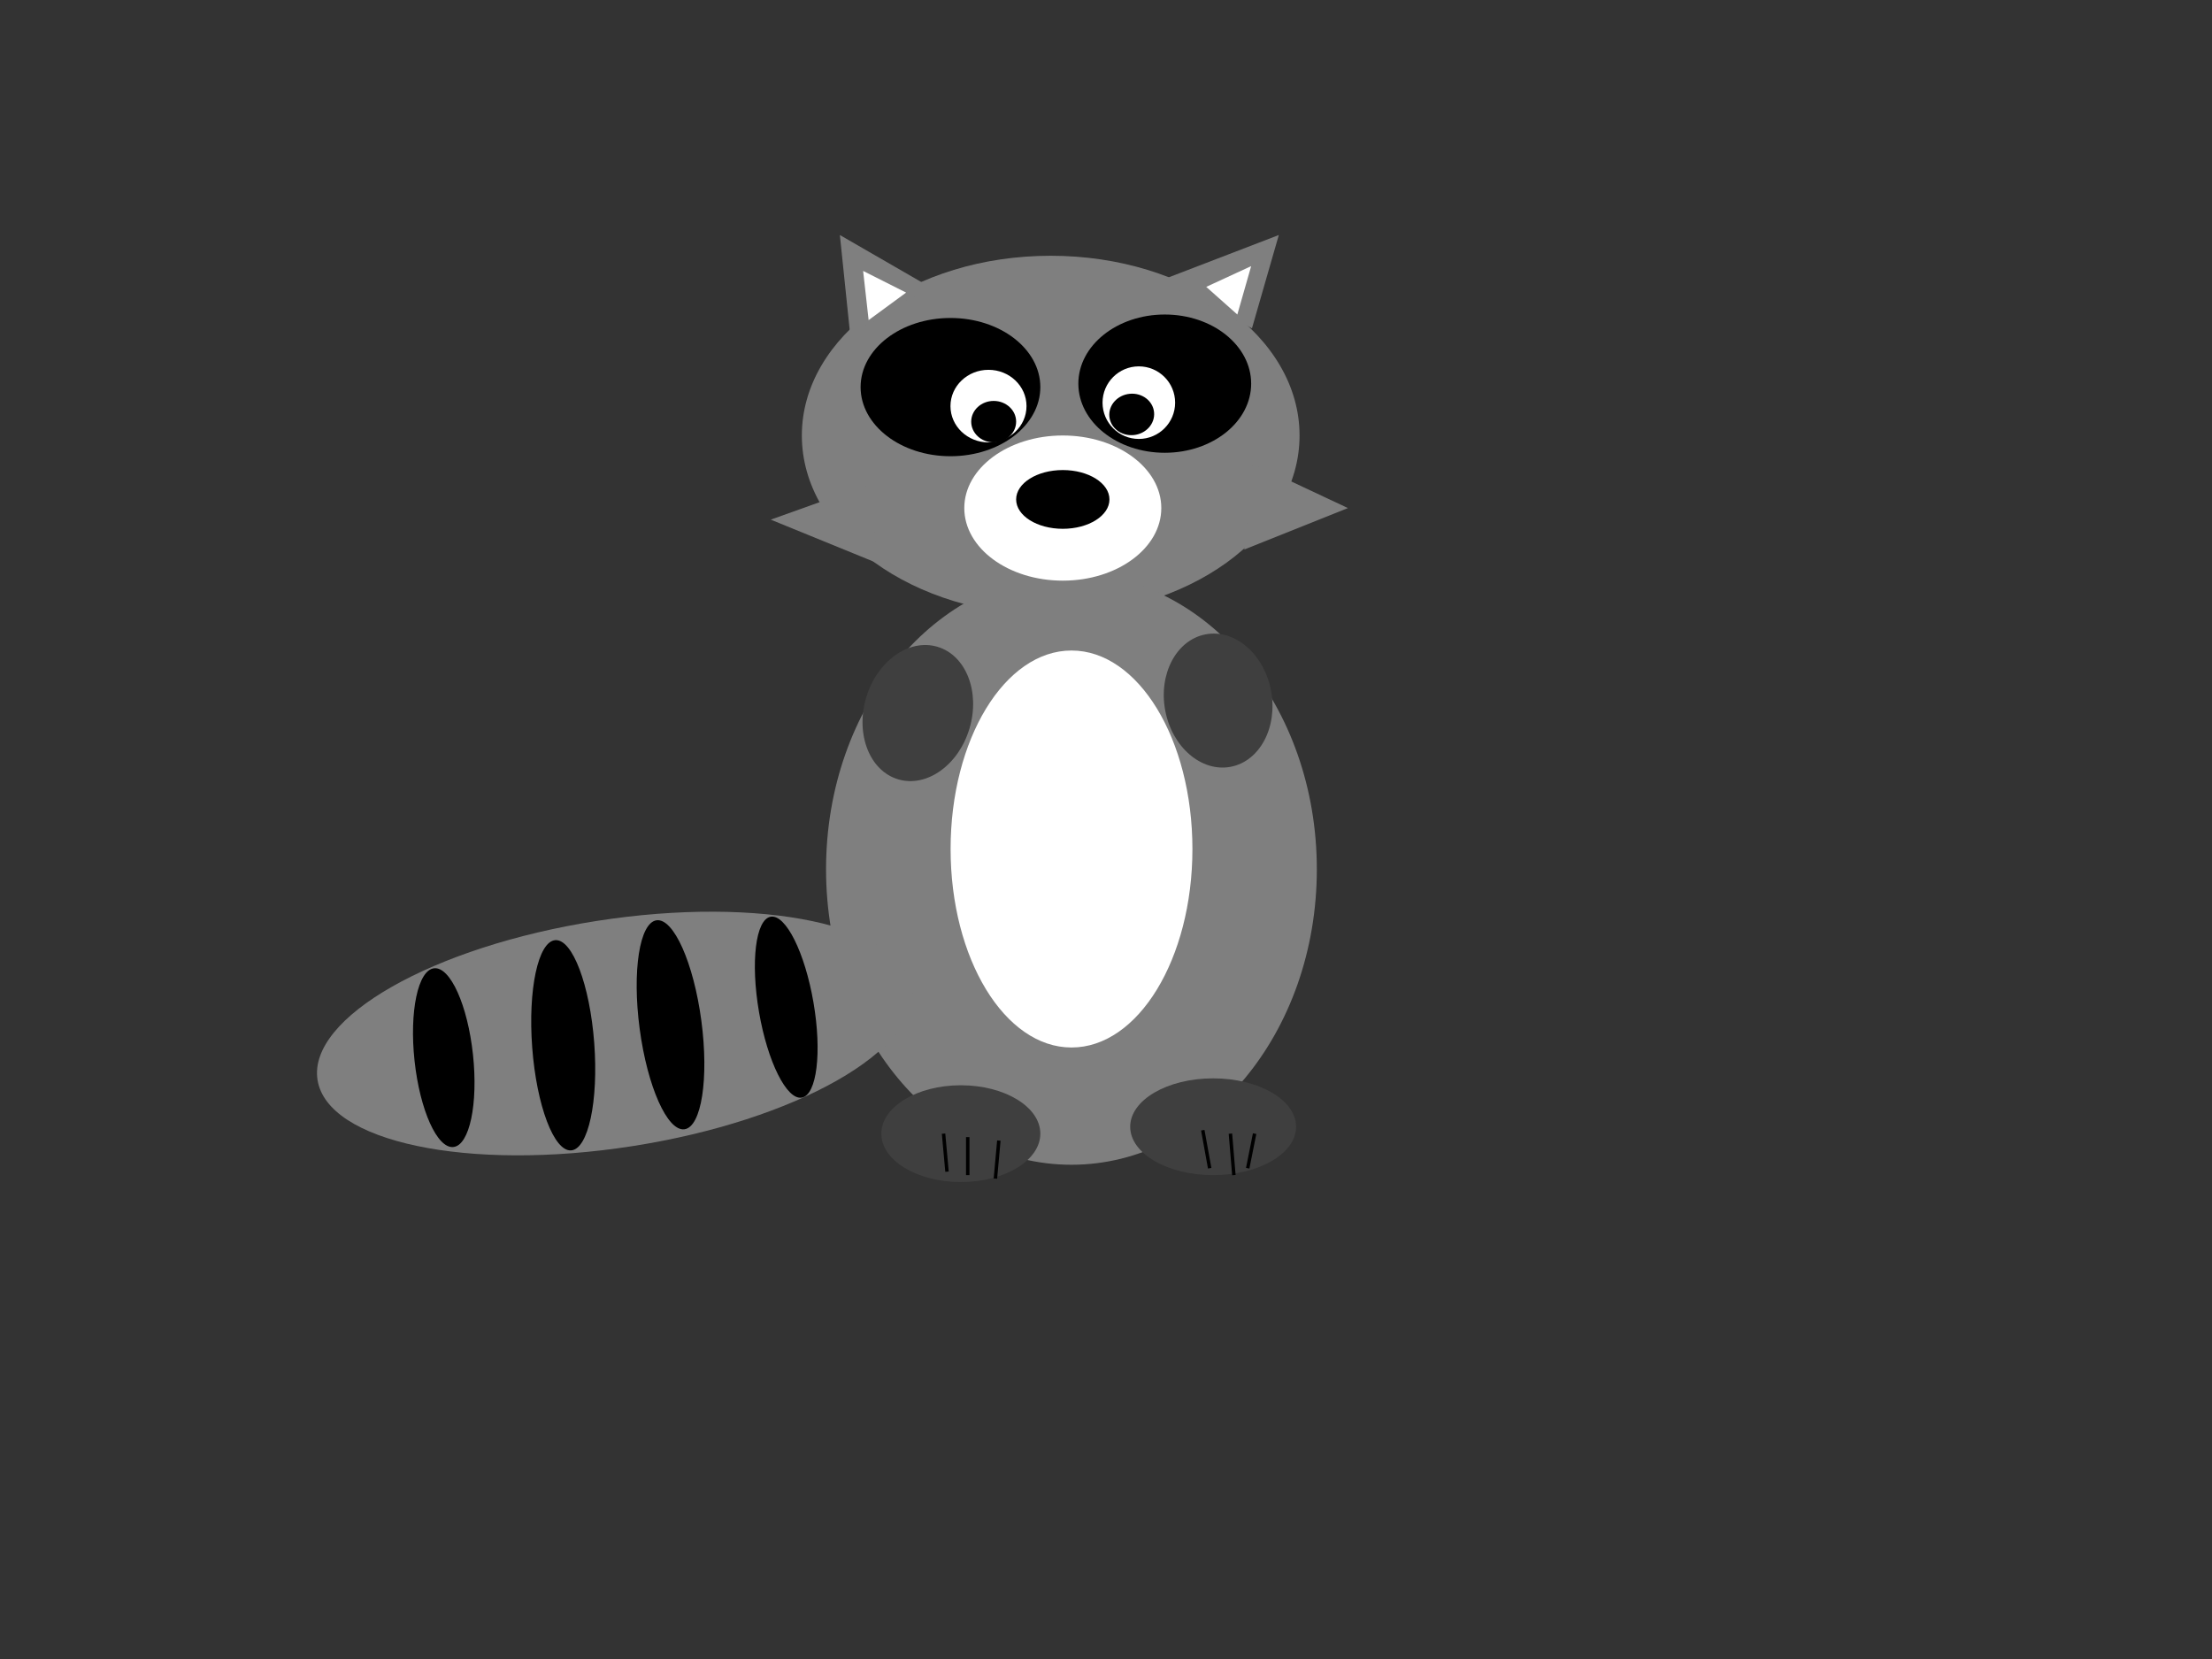<?xml version="1.0"?><svg width="640" height="480" xmlns="http://www.w3.org/2000/svg">
 <rect width="100%" height="100%" fill="#333333" stroke="none"/>
 <!-- Created with SVG-edit - http://svg-edit.googlecode.com/ -->
 <g>
  <title>Layer 1</title>
  <ellipse stroke-width="0" ry="52" rx="72" id="svg_1" cy="126" cx="304" stroke="#000000" fill="#7f7f7f"/>
  <path id="svg_2" d="m390,147l-30,12l2.308,-25l27.692,13z" stroke-linecap="null" stroke-linejoin="null" stroke-dasharray="null" stroke-width="0" stroke="#000000" fill="#7f7f7f"/>
  <path id="svg_3" d="m223,150.35l28.933,-10.35l2.067,23l-31,-12.65z" stroke-linecap="null" stroke-linejoin="null" stroke-dasharray="null" stroke-width="0" stroke="#000000" fill="#7f7f7f"/>
  <ellipse ry="85.5" rx="71" id="svg_4" cy="251.5" cx="310" stroke-linecap="null" stroke-linejoin="null" stroke-dasharray="null" stroke-width="0" stroke="#000000" fill="#7f7f7f"/>
  <ellipse transform="rotate(-8.863 177.829,299.03) " ry="32.985" rx="87" id="svg_5" cy="299.03" cx="177.829" stroke-linecap="null" stroke-linejoin="null" stroke-dasharray="null" stroke-width="0" stroke="#000000" fill="#7f7f7f"/>
  <ellipse ry="57.43" rx="34.984" id="svg_8" cy="245.644" cx="310.021" stroke-linecap="null" stroke-linejoin="null" stroke-dasharray="null" stroke-width="0" stroke="#000000" fill="#ffffff"/>
  <ellipse ry="21" rx="28.5" id="svg_9" cy="147" cx="307.5" stroke-linecap="null" stroke-linejoin="null" stroke-dasharray="null" stroke-width="0" stroke="#000000" fill="#ffffff"/>
  <ellipse ry="8.5" rx="13.5" id="svg_10" cy="144.5" cx="307.5" stroke-linecap="null" stroke-linejoin="null" stroke-dasharray="null" stroke-width="null" stroke="#000000" fill="#000000"/>
  <ellipse ry="20" rx="26" id="svg_14" cy="112" cx="275" stroke-linecap="null" stroke-linejoin="null" stroke-dasharray="null" stroke-width="null" stroke="#000000" fill="#000000"/>
  <ellipse ry="20" rx="25" id="svg_15" cy="111" cx="337" stroke-linecap="null" stroke-linejoin="null" stroke-dasharray="null" stroke-width="null" stroke="#000000" fill="#000000"/>
  <ellipse ry="10.5" rx="11" id="svg_16" cy="117.5" cx="286" stroke-linecap="null" stroke-linejoin="null" stroke-dasharray="null" stroke-width="null" stroke="#000000" fill="#ffffff"/>
  <ellipse ry="10.5" rx="10.5" id="svg_17" cy="116.5" cx="329.5" stroke-linecap="null" stroke-linejoin="null" stroke-dasharray="null" stroke-width="null" stroke="#000000" fill="#ffffff"/>
  <ellipse ry="6" rx="6.5" id="svg_18" cy="122" cx="287.5" stroke-linecap="null" stroke-linejoin="null" stroke-dasharray="null" stroke-width="null" stroke="#000000" fill="#000000"/>
  <ellipse transform="rotate(-5.599 327.442,119.908) " ry="5.998" rx="6.495" id="svg_19" cy="119.908" cx="327.442" stroke-linecap="null" stroke-linejoin="null" stroke-dasharray="null" stroke-width="null" stroke="#000000" fill="#000000"/>
  <ellipse rx="1" id="svg_20" cy="92" cx="493" stroke-linecap="null" stroke-linejoin="null" stroke-dasharray="null" stroke-width="null" stroke="#000000" fill="#000000"/>
  <path id="svg_21" d="m336,81.065l34,-13.065l-7.771,27" stroke-linecap="null" stroke-linejoin="null" stroke-dasharray="null" stroke-width="0" stroke="#000000" fill="#7f7f7f"/>
  <path id="svg_22" d="m269,83l-26,-15l3,29l23,-14z" stroke-linecap="null" stroke-linejoin="null" stroke-dasharray="null" stroke-width="0" stroke="#000000" fill="#7f7f7f"/>
  <path id="svg_23" d="m349,83l13,-6l-4,14l-9,-8z" stroke-linecap="null" stroke-linejoin="null" stroke-dasharray="null" stroke-width="0" stroke="#000000" fill="#ffffff"/>
  <path transform="rotate(5.711 255.5,86) " id="svg_24" d="m262,84l-10,9l-3,-14l13,5z" stroke-linecap="null" stroke-linejoin="null" stroke-dasharray="null" stroke-width="0" stroke="#000000" fill="#ffffff"/>
  <ellipse transform="rotate(-6.155 128.393,306.012) " ry="26.006" rx="8.5" id="svg_26" cy="306.011" cx="128.393" stroke-linecap="null" stroke-linejoin="null" stroke-dasharray="null" stroke-width="null" stroke="#000000" fill="#000000"/>
  <ellipse transform="rotate(-4.316 162.957,302.428) " ry="30.499" rx="8.997" id="svg_27" cy="302.428" cx="162.957" stroke-linecap="null" stroke-linejoin="null" stroke-dasharray="null" stroke-width="null" stroke="#000000" fill="#000000"/>
  <ellipse transform="rotate(-7.595 194,296.5) " ry="30.5" rx="9" id="svg_28" cy="296.5" cx="194" stroke-linecap="null" stroke-linejoin="null" stroke-dasharray="null" stroke-width="null" stroke="#000000" fill="#000000"/>
  <ellipse transform="rotate(-9.741 227.481,291.404) " ry="26.549" rx="8" id="svg_29" cy="291.404" cx="227.481" stroke-linecap="null" stroke-linejoin="null" stroke-dasharray="null" stroke-width="null" stroke="#000000" fill="#000000"/>
  <ellipse transform="rotate(-10.67 352.443,202.699) " ry="19.5" rx="15.575" id="svg_31" cy="202.699" cx="352.443" stroke-linecap="null" stroke-linejoin="null" stroke-dasharray="null" stroke-width="0" stroke="#000000" fill="#3f3f3f"/>
  <ellipse transform="rotate(16.429 265.556,206.311) " ry="20" rx="15.601" id="svg_32" cy="206.311" cx="265.556" stroke-linecap="null" stroke-linejoin="null" stroke-dasharray="null" stroke-width="0" stroke="#000000" fill="#3f3f3f"/>
  <line id="svg_33" y2="218" x2="359" y1="209" x1="360" stroke-linecap="null" stroke-linejoin="null" stroke-dasharray="null" stroke-width="null" stroke="#000000" fill="none"/>
  <line id="svg_34" y2="219" x2="354" y1="208" x1="355" stroke-linecap="null" stroke-linejoin="null" stroke-dasharray="null" stroke-width="null" stroke="#000000" fill="none"/>
  <line id="svg_35" y2="218" x2="348" y1="208" x1="350" stroke-linecap="null" stroke-linejoin="null" stroke-dasharray="null" stroke-width="null" stroke="#000000" fill="none"/>
  <line id="svg_36" y2="223" x2="273" y1="213" x1="274" stroke-linecap="null" stroke-linejoin="null" stroke-dasharray="null" stroke-width="null" stroke="#000000" fill="none"/>
  <line id="svg_37" y2="224" x2="268" y1="213" x1="269" stroke-linecap="null" stroke-linejoin="null" stroke-dasharray="null" stroke-width="null" stroke="#000000" fill="none"/>
  <line id="svg_39" y2="225" x2="264" y1="212" x1="262" stroke-linecap="null" stroke-linejoin="null" stroke-dasharray="null" stroke-width="null" stroke="#000000" fill="none"/>
  <line id="svg_40" y2="220" x2="465" y1="221" x1="465" stroke-linecap="null" stroke-linejoin="null" stroke-dasharray="null" stroke-width="null" stroke="#000000" fill="none"/>
  <ellipse ry="14" rx="24" id="svg_41" cy="326" cx="351" stroke-linecap="null" stroke-linejoin="null" stroke-dasharray="null" stroke-width="0" stroke="#000000" fill="#3f3f3f"/>
  <ellipse ry="14" rx="23" id="svg_42" cy="328" cx="278" stroke-linecap="null" stroke-linejoin="null" stroke-dasharray="null" stroke-width="0" stroke="#000000" fill="#3f3f3f"/>
  <line id="svg_43" y2="339" x2="274" y1="328" x1="273" stroke-linecap="null" stroke-linejoin="null" stroke-dasharray="null" stroke="#000000" fill="none"/>
  <line id="svg_44" y2="340" x2="280" y1="329" x1="280" stroke-linecap="null" stroke-linejoin="null" stroke-dasharray="null" stroke="#000000" fill="none"/>
  <line id="svg_45" y2="341" x2="288" y1="330" x1="289" stroke-linecap="null" stroke-linejoin="null" stroke-dasharray="null" stroke="#000000" fill="none"/>
  <line id="svg_46" y2="338" x2="361" y1="328" x1="363" stroke-linecap="null" stroke-linejoin="null" stroke-dasharray="null" stroke="#000000" fill="none"/>
  <line id="svg_47" y2="340" x2="357" y1="328" x1="356" stroke-linecap="null" stroke-linejoin="null" stroke-dasharray="null" stroke="#000000" fill="none"/>
  <line id="svg_48" y2="338" x2="350" y1="327" x1="348" stroke-linecap="null" stroke-linejoin="null" stroke-dasharray="null" stroke="#000000" fill="none"/>
  <line id="svg_52" y2="161" x2="307" y1="156" x1="295" stroke-linecap="null" stroke-linejoin="null" stroke-dasharray="null" stroke-width="null" stroke="#000000" fill="none"/>
  <line id="svg_53" y2="155" x2="320" y1="161" x1="307" stroke-linecap="null" stroke-linejoin="null" stroke-dasharray="null" stroke-width="null" stroke="#000000" fill="none"/>
 </g>
</svg>